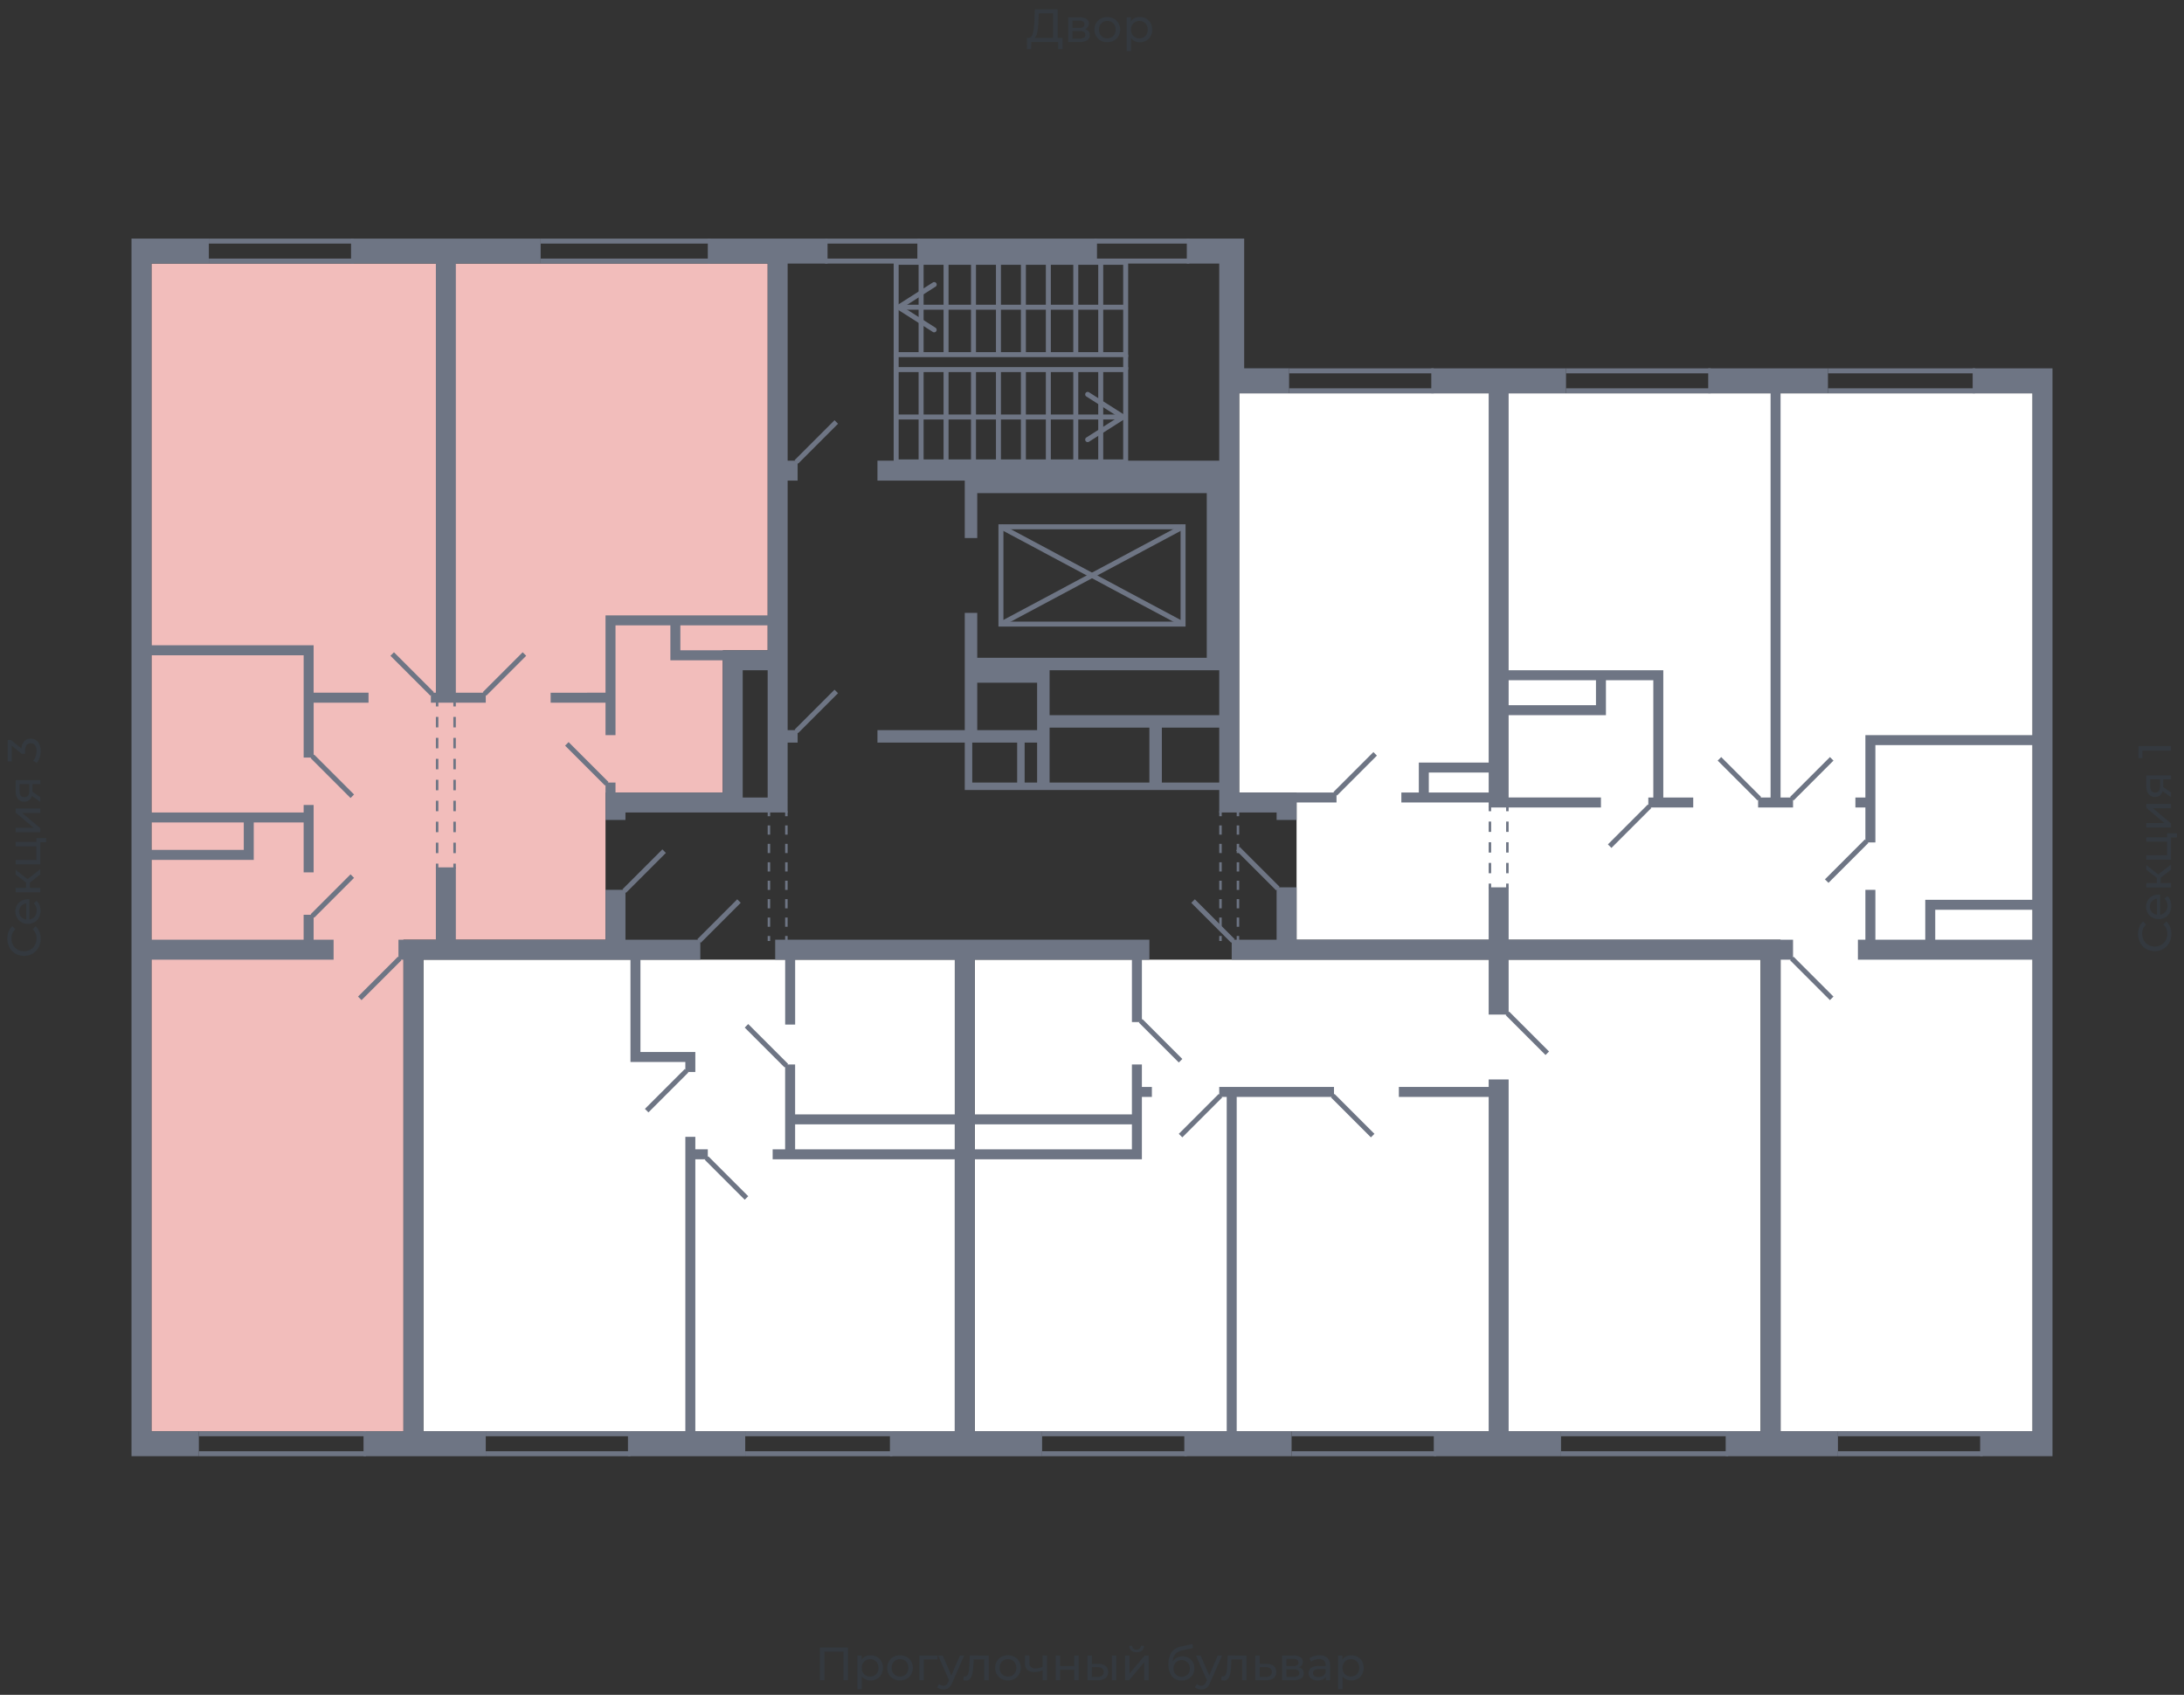 <svg xmlns="http://www.w3.org/2000/svg" width="656" height="509" viewBox="0 0 656 509">
  <rect x="0" y="0" width="656" height="509" fill="#333333" stroke="none"/>
  <title>1-2-2_2s_2-9fl</title>
  <g id="Слой_2" data-name="Слой 2">
    <g id="_1-2-2_2s_2-9fl" data-name="1-2-2_2s_2-9fl">
      <rect width="656" height="509" fill="none"/>
      <g id="hover">
        <polygon id="_1-2-2_2s_2-9fl_1" data-name="1-2-2_2s_2-9fl_1" points="372.212 118.118 610.505 118.118 610.505 429.848 534.821 429.848 534.821 282.226 389.447 282.226 389.447 238.014 372.212 238.014 372.212 118.118" fill="white"/>
        <polygon id="_1-2-2_2s_2-9fl_2" data-name="1-2-2_2s_2-9fl_2" points="528.826 288.221 528.826 429.848 292.781 429.848 292.781 288.221 364.718 288.221 528.826 288.221" fill="white"/>
        <polygon id="_1-2-2_2s_2-9fl_3" data-name="1-2-2_2s_2-9fl_3" points="286.786 288.221 286.786 429.848 127.174 429.848 127.174 288.221 232.832 288.221 286.786 288.221" fill="white"/>
        <polygon id="_1-2-2_2s_2-9fl_4" data-name="1-2-2_2s_2-9fl_4" points="181.877 282.226 121.179 282.226 121.179 429.848 45.495 429.848 45.495 79.152 230.584 79.152 230.584 195.301 217.096 195.301 217.096 238.014 181.877 238.014 181.877 282.226" fill="#F2BDBB"/>
      </g>
      <g id="o">
        <g>
          <line x1="552.056" y1="430.597" x2="595.518" y2="430.597" fill="none" stroke="#6e7584" stroke-miterlimit="10" stroke-width="1.499"/>
          <line x1="552.056" y1="436.592" x2="595.518" y2="436.592" fill="none" stroke="#6e7584" stroke-miterlimit="10" stroke-width="1.499"/>
          <line x1="549.058" y1="117.369" x2="593.27" y2="117.369" fill="none" stroke="#6e7584" stroke-miterlimit="10" stroke-width="1.499"/>
          <line x1="549.058" y1="111.374" x2="593.27" y2="111.374" fill="none" stroke="#6e7584" stroke-miterlimit="10" stroke-width="1.499"/>
          <line x1="470.377" y1="117.369" x2="513.839" y2="117.369" fill="none" stroke="#6e7584" stroke-miterlimit="10" stroke-width="1.499"/>
          <line x1="470.377" y1="111.374" x2="513.839" y2="111.374" fill="none" stroke="#6e7584" stroke-miterlimit="10" stroke-width="1.499"/>
          <line x1="387.199" y1="117.369" x2="430.661" y2="117.369" fill="none" stroke="#6e7584" stroke-miterlimit="10" stroke-width="1.499"/>
          <line x1="387.199" y1="111.374" x2="430.661" y2="111.374" fill="none" stroke="#6e7584" stroke-miterlimit="10" stroke-width="1.499"/>
          <line x1="109.939" y1="430.597" x2="59.732" y2="430.597" fill="none" stroke="#6e7584" stroke-miterlimit="10" stroke-width="1.499"/>
          <line x1="109.939" y1="436.592" x2="59.732" y2="436.592" fill="none" stroke="#6e7584" stroke-miterlimit="10" stroke-width="1.499"/>
          <line x1="106.192" y1="78.403" x2="62.73" y2="78.403" fill="none" stroke="#6e7584" stroke-miterlimit="10" stroke-width="1.499"/>
          <line x1="106.192" y1="72.408" x2="62.73" y2="72.408" fill="none" stroke="#6e7584" stroke-miterlimit="10" stroke-width="1.499"/>
          <line x1="213.349" y1="78.403" x2="162.394" y2="78.403" fill="none" stroke="#6e7584" stroke-miterlimit="10" stroke-width="1.499"/>
          <line x1="213.349" y1="72.408" x2="162.394" y2="72.408" fill="none" stroke="#6e7584" stroke-miterlimit="10" stroke-width="1.499"/>
          <line x1="189.37" y1="430.597" x2="145.908" y2="430.597" fill="none" stroke="#6e7584" stroke-miterlimit="10" stroke-width="1.499"/>
          <line x1="189.37" y1="436.592" x2="145.908" y2="436.592" fill="none" stroke="#6e7584" stroke-miterlimit="10" stroke-width="1.499"/>
          <line x1="268.052" y1="430.597" x2="223.84" y2="430.597" fill="none" stroke="#6e7584" stroke-miterlimit="10" stroke-width="1.499"/>
          <line x1="268.052" y1="436.592" x2="223.84" y2="436.592" fill="none" stroke="#6e7584" stroke-miterlimit="10" stroke-width="1.499"/>
          <line x1="387.948" y1="430.597" x2="431.41" y2="430.597" fill="none" stroke="#6e7584" stroke-miterlimit="10" stroke-width="1.499"/>
          <line x1="387.948" y1="436.592" x2="431.41" y2="436.592" fill="none" stroke="#6e7584" stroke-miterlimit="10" stroke-width="1.499"/>
          <line x1="468.878" y1="430.597" x2="519.084" y2="430.597" fill="none" stroke="#6e7584" stroke-miterlimit="10" stroke-width="1.499"/>
          <line x1="468.878" y1="436.592" x2="519.084" y2="436.592" fill="none" stroke="#6e7584" stroke-miterlimit="10" stroke-width="1.499"/>
          <line x1="313.013" y1="430.597" x2="356.475" y2="430.597" fill="none" stroke="#6e7584" stroke-miterlimit="10" stroke-width="1.499"/>
          <line x1="313.013" y1="436.592" x2="356.475" y2="436.592" fill="none" stroke="#6e7584" stroke-miterlimit="10" stroke-width="1.499"/>
        </g>
        <g>
          <line x1="328.749" y1="78.403" x2="357.225" y2="78.403" fill="none" stroke="#6e7584" stroke-miterlimit="10" stroke-width="1.499"/>
          <line x1="328.749" y1="72.408" x2="357.225" y2="72.408" fill="none" stroke="#6e7584" stroke-miterlimit="10" stroke-width="1.499"/>
        </g>
      </g>
      <g id="d">
        <g>
          <line x1="495.48" y1="242.136" x2="483.49" y2="254.125" fill="none" stroke="#6e7584" stroke-miterlimit="10" stroke-width="1.499"/>
          <line x1="371.837" y1="254.875" x2="383.827" y2="266.864" fill="none" stroke="#6e7584" stroke-miterlimit="10" stroke-width="1.499"/>
          <line x1="538.193" y1="287.846" x2="550.182" y2="299.836" fill="none" stroke="#6e7584" stroke-miterlimit="10" stroke-width="1.499"/>
          <line x1="528.451" y1="239.888" x2="516.462" y2="227.898" fill="none" stroke="#6e7584" stroke-miterlimit="10" stroke-width="1.499"/>
          <line x1="538.193" y1="239.888" x2="550.182" y2="227.898" fill="none" stroke="#6e7584" stroke-miterlimit="10" stroke-width="1.499"/>
          <line x1="548.684" y1="264.616" x2="560.673" y2="252.627" fill="none" stroke="#6e7584" stroke-miterlimit="10" stroke-width="1.499"/>
          <line x1="413.051" y1="226.399" x2="401.062" y2="238.389" fill="none" stroke="#6e7584" stroke-miterlimit="10" stroke-width="1.499"/>
          <g>
            <line x1="447.521" y1="242.136" x2="447.521" y2="243.634" fill="none" stroke="#6e7584" stroke-miterlimit="10" stroke-width="0.749"/>
            <line x1="447.521" y1="246.739" x2="447.521" y2="263.813" fill="none" stroke="#6e7584" stroke-miterlimit="10" stroke-width="0.749" stroke-dasharray="3.104 3.104"/>
            <line x1="447.521" y1="265.366" x2="447.521" y2="266.864" fill="none" stroke="#6e7584" stroke-miterlimit="10" stroke-width="0.749"/>
          </g>
          <g>
            <line x1="452.767" y1="242.136" x2="452.767" y2="243.634" fill="none" stroke="#6e7584" stroke-miterlimit="10" stroke-width="0.749"/>
            <line x1="452.767" y1="246.739" x2="452.767" y2="263.813" fill="none" stroke="#6e7584" stroke-miterlimit="10" stroke-width="0.749" stroke-dasharray="3.104 3.104"/>
            <line x1="452.767" y1="265.366" x2="452.767" y2="266.864" fill="none" stroke="#6e7584" stroke-miterlimit="10" stroke-width="0.749"/>
          </g>
          <line x1="157.523" y1="196.425" x2="145.533" y2="208.415" fill="none" stroke="#6e7584" stroke-miterlimit="10" stroke-width="1.499"/>
          <line x1="120.055" y1="287.846" x2="108.066" y2="299.836" fill="none" stroke="#6e7584" stroke-miterlimit="10" stroke-width="1.499"/>
          <line x1="129.797" y1="208.415" x2="117.807" y2="196.425" fill="none" stroke="#6e7584" stroke-miterlimit="10" stroke-width="1.499"/>
          <line x1="105.818" y1="239.138" x2="93.828" y2="227.149" fill="none" stroke="#6e7584" stroke-miterlimit="10" stroke-width="1.499"/>
          <line x1="105.818" y1="263.118" x2="93.828" y2="275.107" fill="none" stroke="#6e7584" stroke-miterlimit="10" stroke-width="1.499"/>
          <g>
            <line x1="131.295" y1="210.663" x2="131.295" y2="212.162" fill="none" stroke="#6e7584" stroke-miterlimit="10" stroke-width="0.749"/>
            <line x1="131.295" y1="215.309" x2="131.295" y2="257.797" fill="none" stroke="#6e7584" stroke-miterlimit="10" stroke-width="0.749" stroke-dasharray="3.147 3.147"/>
            <line x1="131.295" y1="259.371" x2="131.295" y2="260.869" fill="none" stroke="#6e7584" stroke-miterlimit="10" stroke-width="0.749"/>
          </g>
          <g>
            <line x1="136.541" y1="210.663" x2="136.541" y2="212.162" fill="none" stroke="#6e7584" stroke-miterlimit="10" stroke-width="0.749"/>
            <line x1="136.541" y1="215.309" x2="136.541" y2="257.797" fill="none" stroke="#6e7584" stroke-miterlimit="10" stroke-width="0.749" stroke-dasharray="3.147 3.147"/>
            <line x1="136.541" y1="259.371" x2="136.541" y2="260.869" fill="none" stroke="#6e7584" stroke-miterlimit="10" stroke-width="0.749"/>
          </g>
          <line x1="224.215" y1="308.079" x2="236.205" y2="320.068" fill="none" stroke="#6e7584" stroke-miterlimit="10" stroke-width="1.499"/>
          <line x1="194.241" y1="333.556" x2="206.231" y2="321.567" fill="none" stroke="#6e7584" stroke-miterlimit="10" stroke-width="1.499"/>
          <line x1="221.967" y1="270.611" x2="209.977" y2="282.601" fill="none" stroke="#6e7584" stroke-miterlimit="10" stroke-width="1.499"/>
          <line x1="212.225" y1="347.794" x2="224.215" y2="359.784" fill="none" stroke="#6e7584" stroke-miterlimit="10" stroke-width="1.499"/>
          <line x1="354.602" y1="318.569" x2="342.612" y2="306.58" fill="none" stroke="#6e7584" stroke-miterlimit="10" stroke-width="1.499"/>
          <line x1="412.302" y1="341.05" x2="400.312" y2="329.06" fill="none" stroke="#6e7584" stroke-miterlimit="10" stroke-width="1.499"/>
          <line x1="464.756" y1="316.321" x2="452.767" y2="304.332" fill="none" stroke="#6e7584" stroke-miterlimit="10" stroke-width="1.499"/>
          <line x1="358.349" y1="270.611" x2="370.338" y2="282.601" fill="none" stroke="#6e7584" stroke-miterlimit="10" stroke-width="1.499"/>
          <line x1="366.592" y1="329.06" x2="354.602" y2="341.05" fill="none" stroke="#6e7584" stroke-miterlimit="10" stroke-width="1.499"/>
          <line x1="199.486" y1="255.624" x2="187.497" y2="267.614" fill="none" stroke="#6e7584" stroke-miterlimit="10" stroke-width="1.499"/>
          <line x1="170.262" y1="223.402" x2="182.251" y2="235.392" fill="none" stroke="#6e7584" stroke-miterlimit="10" stroke-width="1.499"/>
        </g>
        <g>
          <line x1="239.202" y1="138.725" x2="251.192" y2="126.736" fill="none" stroke="#6e7584" stroke-miterlimit="10" stroke-width="1.499"/>
          <line x1="239.202" y1="219.655" x2="251.192" y2="207.666" fill="none" stroke="#6e7584" stroke-miterlimit="10" stroke-width="1.499"/>
          <g>
            <rect x="269.176" y="110.999" width="68.94" height="27.726" fill="none" stroke="#6e7584" stroke-miterlimit="10" stroke-width="1.499"/>
            <line x1="330.623" y1="138.725" x2="330.623" y2="110.999" fill="none" stroke="#6e7584" stroke-miterlimit="10" stroke-width="1.499"/>
            <line x1="323.129" y1="138.725" x2="323.129" y2="110.999" fill="none" stroke="#6e7584" stroke-miterlimit="10" stroke-width="1.499"/>
            <line x1="314.886" y1="138.725" x2="314.886" y2="110.999" fill="none" stroke="#6e7584" stroke-miterlimit="10" stroke-width="1.499"/>
            <line x1="307.393" y1="138.725" x2="307.393" y2="110.999" fill="none" stroke="#6e7584" stroke-miterlimit="10" stroke-width="1.499"/>
            <line x1="299.899" y1="138.725" x2="299.899" y2="110.999" fill="none" stroke="#6e7584" stroke-miterlimit="10" stroke-width="1.499"/>
            <line x1="292.406" y1="138.725" x2="292.406" y2="110.999" fill="none" stroke="#6e7584" stroke-miterlimit="10" stroke-width="1.499"/>
            <line x1="284.163" y1="138.725" x2="284.163" y2="110.999" fill="none" stroke="#6e7584" stroke-miterlimit="10" stroke-width="1.499"/>
            <line x1="276.669" y1="138.725" x2="276.669" y2="110.999" fill="none" stroke="#6e7584" stroke-miterlimit="10" stroke-width="1.499"/>
            <g>
              <line x1="269.176" y1="125.237" x2="336.314" y2="125.237" fill="none" stroke="#6e7584" stroke-miterlimit="10" stroke-width="1.499"/>
              <path d="M326.071,132.43a.749.749,0,0,1,.231-1.034l9.67-6.159-9.67-6.159a.749.749,0,1,1,.805-1.264l10.662,6.791a.749.749,0,0,1,0,1.264l-10.662,6.791a.751.751,0,0,1-1.036-.23Z" fill="#6e7584"/>
            </g>
          </g>
          <g>
            <rect x="269.176" y="78.777" width="68.94" height="27.726" fill="none" stroke="#6e7584" stroke-miterlimit="10" stroke-width="1.499"/>
            <line x1="330.623" y1="106.503" x2="330.623" y2="78.777" fill="none" stroke="#6e7584" stroke-miterlimit="10" stroke-width="1.499"/>
            <line x1="323.129" y1="106.503" x2="323.129" y2="78.777" fill="none" stroke="#6e7584" stroke-miterlimit="10" stroke-width="1.499"/>
            <line x1="314.886" y1="106.503" x2="314.886" y2="78.777" fill="none" stroke="#6e7584" stroke-miterlimit="10" stroke-width="1.499"/>
            <line x1="307.393" y1="106.503" x2="307.393" y2="78.777" fill="none" stroke="#6e7584" stroke-miterlimit="10" stroke-width="1.499"/>
            <line x1="299.899" y1="106.503" x2="299.899" y2="78.777" fill="none" stroke="#6e7584" stroke-miterlimit="10" stroke-width="1.499"/>
            <line x1="292.406" y1="106.503" x2="292.406" y2="78.777" fill="none" stroke="#6e7584" stroke-miterlimit="10" stroke-width="1.499"/>
            <line x1="284.163" y1="106.503" x2="284.163" y2="78.777" fill="none" stroke="#6e7584" stroke-miterlimit="10" stroke-width="1.499"/>
            <line x1="276.669" y1="106.503" x2="276.669" y2="78.777" fill="none" stroke="#6e7584" stroke-miterlimit="10" stroke-width="1.499"/>
            <g>
              <line x1="270.978" y1="92.266" x2="338.116" y2="92.266" fill="none" stroke="#6e7584" stroke-miterlimit="10" stroke-width="1.499"/>
              <path d="M281.221,99.459a.749.749,0,0,0-.231-1.035l-9.67-6.158,9.67-6.159a.75.75,0,1,0-.805-1.265l-10.662,6.791a.75.75,0,0,0,0,1.265l10.662,6.791a.751.751,0,0,0,1.036-.23Z" fill="#6e7584"/>
            </g>
          </g>
          <line x1="269.176" y1="110.999" x2="269.176" y2="106.503" fill="none" stroke="#6e7584" stroke-miterlimit="10" stroke-width="1.499"/>
          <line x1="338.116" y1="110.999" x2="338.116" y2="106.503" fill="none" stroke="#6e7584" stroke-miterlimit="10" stroke-width="1.499"/>
          <rect x="313.388" y="145.469" width="29.225" height="54.703" transform="translate(155.179 500.821) rotate(-90)" fill="none" stroke="#6e7584" stroke-miterlimit="10" stroke-width="1.499"/>
          <line x1="300.649" y1="187.433" x2="355.351" y2="158.208" fill="none" stroke="#6e7584" stroke-miterlimit="10" stroke-width="1.499"/>
          <line x1="355.351" y1="187.433" x2="300.649" y2="158.208" fill="none" stroke="#6e7584" stroke-miterlimit="10" stroke-width="1.499"/>
          <line x1="247.819" y1="78.403" x2="276.295" y2="78.403" fill="none" stroke="#6e7584" stroke-miterlimit="10" stroke-width="1.499"/>
          <line x1="247.819" y1="72.408" x2="276.295" y2="72.408" fill="none" stroke="#6e7584" stroke-miterlimit="10" stroke-width="1.499"/>
          <g>
            <line x1="236.205" y1="282.601" x2="236.205" y2="281.102" fill="none" stroke="#6e7584" stroke-miterlimit="10" stroke-width="0.749"/>
            <line x1="236.205" y1="278.335" x2="236.205" y2="246.517" fill="none" stroke="#6e7584" stroke-miterlimit="10" stroke-width="0.749" stroke-dasharray="2.767 2.767"/>
            <line x1="236.205" y1="245.133" x2="236.205" y2="243.634" fill="none" stroke="#6e7584" stroke-miterlimit="10" stroke-width="0.749"/>
          </g>
          <g>
            <line x1="230.959" y1="282.601" x2="230.959" y2="281.102" fill="none" stroke="#6e7584" stroke-miterlimit="10" stroke-width="0.749"/>
            <line x1="230.959" y1="278.335" x2="230.959" y2="246.517" fill="none" stroke="#6e7584" stroke-miterlimit="10" stroke-width="0.749" stroke-dasharray="2.767 2.767"/>
            <line x1="230.959" y1="245.133" x2="230.959" y2="243.634" fill="none" stroke="#6e7584" stroke-miterlimit="10" stroke-width="0.749"/>
          </g>
          <g>
            <line x1="371.837" y1="282.601" x2="371.837" y2="281.102" fill="none" stroke="#6e7584" stroke-miterlimit="10" stroke-width="0.749"/>
            <line x1="371.837" y1="278.335" x2="371.837" y2="246.517" fill="none" stroke="#6e7584" stroke-miterlimit="10" stroke-width="0.749" stroke-dasharray="2.767 2.767"/>
            <line x1="371.837" y1="245.133" x2="371.837" y2="243.634" fill="none" stroke="#6e7584" stroke-miterlimit="10" stroke-width="0.749"/>
          </g>
          <g>
            <line x1="366.592" y1="282.601" x2="366.592" y2="281.102" fill="none" stroke="#6e7584" stroke-miterlimit="10" stroke-width="0.749"/>
            <line x1="366.592" y1="278.335" x2="366.592" y2="246.517" fill="none" stroke="#6e7584" stroke-miterlimit="10" stroke-width="0.749" stroke-dasharray="2.767 2.767"/>
            <line x1="366.592" y1="245.133" x2="366.592" y2="243.634" fill="none" stroke="#6e7584" stroke-miterlimit="10" stroke-width="0.749"/>
          </g>
        </g>
      </g>
      <g id="s">
        <g>
          <path d="M592.521,110.625v7.493h17.984V220.779H560.3v18.734h-3v3h3V253h3V223.777h47.209v46.459H578.283v11.99H563.3V267.239h-3v14.987h-2.248v6h52.454V429.848H594.769v7.494H616.5V110.625Zm17.984,171.6H581.281v-8.992h29.224Z" fill="#6e7584"/>
          <path d="M447.147,242.51h33.721v-3H453.142V214.784h29.224v-10.49H496.6v35.219h-1.5v3h13.489v-3H499.6V201.3H453.142V118.118h17.235v-7.493H429.912v7.493h17.235v110.9H426.165v8.992h-5.246v3h26.228Zm6-38.216h26.227v7.493H453.142Zm-23.98,33.72v-6h17.985v6Z" fill="#6e7584"/>
          <polygon points="531.823 239.513 528.077 239.513 528.077 242.51 538.568 242.51 538.568 239.513 534.821 239.513 534.821 118.118 549.058 118.118 549.058 110.625 513.09 110.625 513.09 118.118 531.823 118.118 531.823 239.513" fill="#6e7584"/>
          <path d="M94.2,274.732h-3v7.494H45.5V258.247H76.218V247.006H91.205v14.987h3V241.761h-3v2.248H45.5V196.8h45.71v30.723h3V211.038h16.485v-3H94.2V193.8H45.5V79.152H62.73V71.658H39.5V437.342H59.732v-7.494H45.5V288.221h54.7v-6H94.2ZM45.5,247.006H73.221v8.243H45.5Z" fill="#6e7584"/>
          <polygon points="130.921 208.04 129.422 208.04 129.422 211.038 130.921 211.038 136.916 211.038 145.908 211.038 145.908 208.04 136.916 208.04 136.916 79.152 162.393 79.152 162.393 71.658 105.443 71.658 105.443 79.152 130.921 79.152 130.921 208.04" fill="#6e7584"/>
          <polygon points="127.174 288.221 189.37 288.221 189.37 318.944 192.368 318.944 205.856 318.944 205.856 321.942 208.853 321.942 208.853 315.947 205.856 315.947 192.368 315.947 192.368 288.221 210.352 288.221 210.352 282.226 190.869 282.226 187.871 282.226 187.871 267.239 181.877 267.239 181.877 282.226 136.916 282.226 136.916 260.495 130.921 260.495 130.921 282.226 121.179 282.226 119.681 282.226 119.681 288.221 121.179 288.221 121.179 429.848 109.19 429.848 109.19 437.342 121.179 437.342 127.174 437.342 145.908 437.342 145.908 429.848 127.174 429.848 127.174 288.221" fill="#6e7584"/>
          <polygon points="208.853 348.169 212.6 348.169 212.6 345.171 208.853 345.171 208.853 341.425 205.856 341.425 205.856 429.848 188.621 429.848 188.621 437.342 223.84 437.342 223.84 429.848 208.853 429.848 208.853 348.169" fill="#6e7584"/>
          <polygon points="453.142 324.19 447.147 324.19 447.147 326.438 420.17 326.438 420.17 329.435 447.147 329.435 447.147 429.848 430.661 429.848 430.661 437.342 468.878 437.342 468.878 429.848 453.142 429.848 453.142 324.19" fill="#6e7584"/>
          <polygon points="534.821 288.221 538.568 288.221 538.568 282.226 534.821 282.226 453.142 282.226 453.142 266.49 447.147 266.49 447.147 282.226 389.447 282.226 389.447 266.49 383.452 266.49 383.452 282.226 369.964 282.226 369.964 288.221 383.452 288.221 447.147 288.221 447.147 304.706 453.142 304.706 453.142 288.221 528.826 288.221 528.826 429.848 518.335 429.848 518.335 437.342 528.826 437.342 534.821 437.342 552.056 437.342 552.056 429.848 534.821 429.848 534.821 288.221" fill="#6e7584"/>
          <polygon points="366.217 326.438 366.217 329.435 368.465 329.435 368.465 429.848 355.726 429.848 355.726 437.342 387.948 437.342 387.948 429.848 371.462 429.848 371.462 329.435 400.687 329.435 400.687 326.438 368.465 326.438 366.217 326.438" fill="#6e7584"/>
          <path d="M342.987,319.693h-3V334.68H292.781V288.221H339.99v18.734h3V288.221h2.248v-6h-112.4v6h3V307.7h3V288.221h47.959V334.68H238.827V319.693h-3v25.478h-3.747v3h54.7v81.679H267.3v7.494h45.71v-7.494H292.781V348.169h50.206V329.435h3v-3h-3Zm-56.2,25.478H238.827v-7.493h47.959Zm53.2,0H292.781v-7.493H339.99Z" fill="#6e7584"/>
          <rect x="275.545" y="71.658" width="53.953" height="7.493" fill="#6e7584"/>
          <path d="M236.579,223.027h3v-3.746h-3V144.345h3v-5.994h-3v-59.2h11.99V71.658H212.6v7.494h17.984V184.81H181.877v23.23H165.391v3h16.486v9.741h3V187.808H201.36V198.3H217.1v39.715H184.874v-3h-3v11.24h5.994v-2.248h48.708Zm-6,16.486h-7.493V201.3h7.493Zm0-44.212H204.357v-7.493h26.227Z" fill="#6e7584"/>
          <path d="M289.783,235.017v2.248h76.434v6.744h17.235v2.248h6v-5.245h11.989v-3H372.212v-119.9H387.2v-7.493H373.71V71.658H356.475v7.494h9.742v31.473h0v27.726H263.556v5.994h26.227v17.236h3.747V148.092h68.94v49.457H293.53V184.061h-3.747v35.22H263.556v3.746h26.227Zm21.731,0h-3.746v-11.99h3.746Zm54.7,0H348.982V218.531h17.235ZM315.261,201.3h50.956v13.488H315.261Zm0,17.235h29.974v16.486H315.261ZM293.53,205.043h17.984v14.238H293.53Zm-1.5,17.984h13.488v11.99H292.031Z" fill="#6e7584"/>
        </g>
      </g>
      <g id="t" opacity="0.4">
        <g>
          <path d="M254.708,494.809v9.8h-1.372v-8.582h-5.684v8.582h-1.386v-9.8Z" fill="#34424f"/>
          <path d="M263.4,497.6a3.433,3.433,0,0,1,1.337,1.33,4.29,4.29,0,0,1,0,3.955,3.411,3.411,0,0,1-1.337,1.337,3.894,3.894,0,0,1-1.932.476,3.443,3.443,0,0,1-1.463-.308,3.034,3.034,0,0,1-1.127-.9v3.836h-1.344V497.189h1.288v1.176a2.857,2.857,0,0,1,1.134-.931,3.578,3.578,0,0,1,1.512-.315A3.9,3.9,0,0,1,263.4,497.6Zm-.763,5.593a2.378,2.378,0,0,0,.9-.924,3,3,0,0,0,0-2.73,2.326,2.326,0,0,0-.9-.917,2.545,2.545,0,0,0-1.281-.323,2.481,2.481,0,0,0-1.267.33,2.379,2.379,0,0,0-.9.917,2.736,2.736,0,0,0-.329,1.358,2.815,2.815,0,0,0,.322,1.365,2.3,2.3,0,0,0,.9.924,2.645,2.645,0,0,0,2.555,0Z" fill="#34424f"/>
          <path d="M268.358,504.2a3.553,3.553,0,0,1-1.379-1.351,4.086,4.086,0,0,1,0-3.906,3.5,3.5,0,0,1,1.379-1.344,4.318,4.318,0,0,1,3.969,0,3.524,3.524,0,0,1,1.372,1.344,4.086,4.086,0,0,1,0,3.906,3.576,3.576,0,0,1-1.372,1.351,4.264,4.264,0,0,1-3.969,0Zm3.269-1.015a2.327,2.327,0,0,0,.889-.924,3.054,3.054,0,0,0,0-2.73,2.277,2.277,0,0,0-.889-.917,2.7,2.7,0,0,0-2.562,0,2.319,2.319,0,0,0-.9.917,3,3,0,0,0,0,2.73,2.371,2.371,0,0,0,.9.924,2.658,2.658,0,0,0,2.562,0Z" fill="#34424f"/>
          <path d="M281.6,498.365h-4.117v6.244h-1.344v-7.42H281.6Z" fill="#34424f"/>
          <path d="M289.637,497.189l-3.6,8.162a3.684,3.684,0,0,1-1.114,1.6,2.539,2.539,0,0,1-1.532.462,3.261,3.261,0,0,1-1.058-.175,2.178,2.178,0,0,1-.847-.511l.574-1.008a1.873,1.873,0,0,0,1.331.546,1.28,1.28,0,0,0,.818-.26,2.2,2.2,0,0,0,.6-.888l.237-.518-3.275-7.406h1.4l2.59,5.936,2.562-5.936Z" fill="#34424f"/>
          <path d="M296.987,497.189v7.42h-1.344v-6.244h-3.192l-.084,1.652a17.748,17.748,0,0,1-.266,2.5,3.944,3.944,0,0,1-.644,1.6,1.467,1.467,0,0,1-1.246.6,3.176,3.176,0,0,1-.826-.126l.084-1.135a1.442,1.442,0,0,0,.336.042.909.909,0,0,0,.84-.489,3.09,3.09,0,0,0,.364-1.162q.084-.672.154-1.918l.126-2.744Z" fill="#34424f"/>
          <path d="M300.781,504.2a3.553,3.553,0,0,1-1.379-1.351,4.086,4.086,0,0,1,0-3.906,3.5,3.5,0,0,1,1.379-1.344,4.071,4.071,0,0,1,1.988-.483,4.03,4.03,0,0,1,1.981.483,3.517,3.517,0,0,1,1.372,1.344,4.086,4.086,0,0,1,0,3.906,3.569,3.569,0,0,1-1.372,1.351,3.981,3.981,0,0,1-1.981.49A4.021,4.021,0,0,1,300.781,504.2Zm3.269-1.015a2.327,2.327,0,0,0,.889-.924,3.054,3.054,0,0,0,0-2.73,2.277,2.277,0,0,0-.889-.917,2.7,2.7,0,0,0-2.562,0,2.319,2.319,0,0,0-.9.917,3,3,0,0,0,0,2.73,2.371,2.371,0,0,0,.9.924,2.658,2.658,0,0,0,2.562,0Z" fill="#34424f"/>
          <path d="M314.487,497.189v7.42h-1.344v-3a5.646,5.646,0,0,1-2.394.56,3.21,3.21,0,0,1-2.142-.644,2.4,2.4,0,0,1-.756-1.932v-2.408H309.2v2.324a1.408,1.408,0,0,0,.483,1.162,2.091,2.091,0,0,0,1.351.392,5.352,5.352,0,0,0,2.114-.49v-3.388Z" fill="#34424f"/>
          <path d="M317.091,497.189h1.344v3.15h4.228v-3.15h1.344v7.42h-1.344V501.5h-4.228v3.109h-1.344Z" fill="#34424f"/>
          <path d="M332.113,500.353a2.207,2.207,0,0,1,.742,1.778,2.25,2.25,0,0,1-.805,1.855,3.536,3.536,0,0,1-2.3.637l-3.122-.014v-7.42h1.344V499.7l2,.013A3.281,3.281,0,0,1,332.113,500.353Zm-1.085,2.884a1.355,1.355,0,0,0,.469-1.12,1.226,1.226,0,0,0-.462-1.064,2.415,2.415,0,0,0-1.386-.35l-1.68-.028v2.911l1.68.015A2.109,2.109,0,0,0,331.028,503.237Zm2.933-6.048h1.344v7.42h-1.344Z" fill="#34424f"/>
          <path d="M337.922,497.189h1.345v5.4l4.549-5.4h1.219v7.42H343.69v-5.4l-4.535,5.4h-1.233Zm1.863-1.463a1.83,1.83,0,0,1-.588-1.435h.909a1.126,1.126,0,0,0,.357.833,1.309,1.309,0,0,0,.917.315,1.337,1.337,0,0,0,.925-.315,1.109,1.109,0,0,0,.363-.833h.938a1.809,1.809,0,0,1-.6,1.435,2.414,2.414,0,0,1-1.609.5A2.382,2.382,0,0,1,339.785,495.726Z" fill="#34424f"/>
          <path d="M357.033,497.9a3.269,3.269,0,0,1,1.266,1.281,3.776,3.776,0,0,1,.455,1.869,3.728,3.728,0,0,1-.483,1.911,3.329,3.329,0,0,1-1.357,1.3,4.213,4.213,0,0,1-2,.462,3.51,3.51,0,0,1-2.918-1.3,5.723,5.723,0,0,1-1.029-3.647,5.991,5.991,0,0,1,.938-3.577,4.571,4.571,0,0,1,2.869-1.715l3.389-.756.2,1.231-3.121.673a4.078,4.078,0,0,0-2.171,1.092,3.516,3.516,0,0,0-.812,2.212,3.255,3.255,0,0,1,1.233-1.106,3.627,3.627,0,0,1,1.694-.392A3.674,3.674,0,0,1,357.033,497.9Zm-.82,5.376a2.261,2.261,0,0,0,.862-.889,2.671,2.671,0,0,0,.307-1.295,2.444,2.444,0,1,0-4.885,0,2.62,2.62,0,0,0,.315,1.295,2.28,2.28,0,0,0,.875.889,2.638,2.638,0,0,0,2.526,0Z" fill="#34424f"/>
          <path d="M367.084,497.189l-3.6,8.162a3.675,3.675,0,0,1-1.113,1.6,2.54,2.54,0,0,1-1.533.462,3.259,3.259,0,0,1-1.057-.175,2.171,2.171,0,0,1-.847-.511l.574-1.008a1.872,1.872,0,0,0,1.33.546,1.28,1.28,0,0,0,.819-.26,2.2,2.2,0,0,0,.6-.888l.238-.518-3.276-7.406h1.4l2.59,5.936,2.562-5.936Z" fill="#34424f"/>
          <path d="M374.434,497.189v7.42H373.09v-6.244H369.9l-.084,1.652a17.454,17.454,0,0,1-.266,2.5,3.93,3.93,0,0,1-.644,1.6,1.467,1.467,0,0,1-1.246.6,3.182,3.182,0,0,1-.826-.126l.084-1.135a1.448,1.448,0,0,0,.336.042.909.909,0,0,0,.84-.489,3.09,3.09,0,0,0,.364-1.162q.084-.672.154-1.918l.126-2.744Z" fill="#34424f"/>
          <path d="M382.625,500.353a2.207,2.207,0,0,1,.741,1.778,2.249,2.249,0,0,1-.8,1.855,3.539,3.539,0,0,1-2.3.637l-3.22-.014v-7.42h1.344V499.7l2.086.013A3.309,3.309,0,0,1,382.625,500.353Zm-1.1,2.884a1.352,1.352,0,0,0,.469-1.12,1.237,1.237,0,0,0-.454-1.064,2.414,2.414,0,0,0-1.394-.35l-1.764-.028v2.911l1.764.015A2.107,2.107,0,0,0,381.525,503.237Z" fill="#34424f"/>
          <path d="M391.584,502.565a1.756,1.756,0,0,1-.735,1.512,3.725,3.725,0,0,1-2.191.532h-3.57v-7.42h3.444a3.671,3.671,0,0,1,2.058.5,1.6,1.6,0,0,1,.742,1.407,1.661,1.661,0,0,1-.315,1.015,1.957,1.957,0,0,1-.875.651A1.708,1.708,0,0,1,391.584,502.565Zm-5.18-2.184h2.016a2.028,2.028,0,0,0,1.169-.28.929.929,0,0,0,.4-.812q0-1.063-1.568-1.064H386.4Zm3.416,2.926a.909.909,0,0,0,.42-.826.988.988,0,0,0-.385-.855,2.085,2.085,0,0,0-1.211-.279H386.4v2.226h2.156A2.392,2.392,0,0,0,389.82,503.307Z" fill="#34424f"/>
          <path d="M398.689,497.875a2.916,2.916,0,0,1,.819,2.253v4.481h-1.274v-.981a2.116,2.116,0,0,1-.959.791,3.639,3.639,0,0,1-1.477.274,3.088,3.088,0,0,1-2-.6,2.068,2.068,0,0,1-.034-3.157,3.518,3.518,0,0,1,2.267-.6h2.129v-.266a1.715,1.715,0,0,0-.5-1.33,2.125,2.125,0,0,0-1.484-.462,3.919,3.919,0,0,0-1.288.217,3.315,3.315,0,0,0-1.064.581l-.56-1.008a4.061,4.061,0,0,1,1.372-.707,5.755,5.755,0,0,1,1.695-.245A3.353,3.353,0,0,1,398.689,497.875Zm-1.336,5.439a1.971,1.971,0,0,0,.812-.973v-1.036h-2.073q-1.707,0-1.708,1.148a1.035,1.035,0,0,0,.434.881,1.982,1.982,0,0,0,1.2.323A2.506,2.506,0,0,0,397.353,503.314Z" fill="#34424f"/>
          <path d="M407.8,497.6a3.433,3.433,0,0,1,1.337,1.33,4.29,4.29,0,0,1,0,3.955,3.411,3.411,0,0,1-1.337,1.337,3.891,3.891,0,0,1-1.932.476,3.443,3.443,0,0,1-1.463-.308,3.042,3.042,0,0,1-1.127-.9v3.836H401.93V497.189h1.288v1.176a2.864,2.864,0,0,1,1.134-.931,3.578,3.578,0,0,1,1.512-.315A3.9,3.9,0,0,1,407.8,497.6Zm-.763,5.593a2.378,2.378,0,0,0,.9-.924,3,3,0,0,0,0-2.73,2.326,2.326,0,0,0-.9-.917,2.545,2.545,0,0,0-1.281-.323,2.481,2.481,0,0,0-1.267.33,2.379,2.379,0,0,0-.9.917,2.736,2.736,0,0,0-.329,1.358,2.815,2.815,0,0,0,.322,1.365,2.3,2.3,0,0,0,.9.924,2.645,2.645,0,0,0,2.555,0Z" fill="#34424f"/>
        </g>
        <g>
          <path d="M319.135,11.391V14.75h-1.3V12.609H309.77l-.015,2.141h-1.3l.013-3.359h.476q.926-.056,1.3-1.463a18.517,18.517,0,0,0,.462-3.97l.1-3.149h6.887v8.582ZM311.61,9.515a3.348,3.348,0,0,1-.833,1.876h5.531V4.027h-4.3l-.07,2.057A22.829,22.829,0,0,1,311.61,9.515Z" fill="#34424f"/>
          <path d="M327.325,10.565a1.754,1.754,0,0,1-.735,1.512,3.722,3.722,0,0,1-2.191.532h-3.57V5.189h3.444a3.677,3.677,0,0,1,2.059.5,1.6,1.6,0,0,1,.741,1.407,1.661,1.661,0,0,1-.315,1.015,1.957,1.957,0,0,1-.875.651A1.708,1.708,0,0,1,327.325,10.565Zm-5.179-2.184h2.015a2.034,2.034,0,0,0,1.17-.28.931.931,0,0,0,.4-.812q0-1.063-1.568-1.064h-2.015Zm3.416,2.926a.911.911,0,0,0,.419-.826.988.988,0,0,0-.385-.855,2.085,2.085,0,0,0-1.211-.279h-2.239v2.226H324.3A2.4,2.4,0,0,0,325.562,11.307Z" fill="#34424f"/>
          <path d="M330.615,12.2a3.553,3.553,0,0,1-1.379-1.351,3.841,3.841,0,0,1-.5-1.953,3.836,3.836,0,0,1,.5-1.953A3.5,3.5,0,0,1,330.615,5.6a4.318,4.318,0,0,1,3.969,0,3.517,3.517,0,0,1,1.372,1.344,3.836,3.836,0,0,1,.5,1.953,3.841,3.841,0,0,1-.5,1.953,3.569,3.569,0,0,1-1.372,1.351,4.264,4.264,0,0,1-3.969,0Zm3.269-1.015a2.327,2.327,0,0,0,.889-.924A2.815,2.815,0,0,0,335.1,8.9a2.818,2.818,0,0,0-.322-1.365,2.277,2.277,0,0,0-.889-.917,2.7,2.7,0,0,0-2.562,0,2.319,2.319,0,0,0-.9.917A2.777,2.777,0,0,0,330.1,8.9a2.774,2.774,0,0,0,.329,1.365,2.371,2.371,0,0,0,.9.924,2.658,2.658,0,0,0,2.562,0Z" fill="#34424f"/>
          <path d="M344.265,5.6a3.433,3.433,0,0,1,1.337,1.33,3.942,3.942,0,0,1,.483,1.974,3.979,3.979,0,0,1-.483,1.981,3.411,3.411,0,0,1-1.337,1.337,3.891,3.891,0,0,1-1.932.476,3.443,3.443,0,0,1-1.463-.308,3.042,3.042,0,0,1-1.127-.9v3.836H338.4V5.189h1.288V6.365a2.864,2.864,0,0,1,1.134-.931,3.578,3.578,0,0,1,1.512-.315A3.9,3.9,0,0,1,344.265,5.6Zm-.763,5.593a2.371,2.371,0,0,0,.9-.924,2.774,2.774,0,0,0,.329-1.365,2.777,2.777,0,0,0-.329-1.365,2.319,2.319,0,0,0-.9-.917,2.545,2.545,0,0,0-1.281-.323,2.481,2.481,0,0,0-1.267.33,2.379,2.379,0,0,0-.9.917,2.736,2.736,0,0,0-.329,1.358,2.815,2.815,0,0,0,.322,1.365,2.31,2.31,0,0,0,.9.924,2.645,2.645,0,0,0,2.555,0Z" fill="#34424f"/>
        </g>
        <g>
          <path d="M11.57,284.558a4.785,4.785,0,0,1-1.792,1.855,4.968,4.968,0,0,1-2.57.672,4.966,4.966,0,0,1-2.568-.672,4.777,4.777,0,0,1-1.792-1.862,5.449,5.449,0,0,1-.651-2.66,5.567,5.567,0,0,1,.385-2.1,4.288,4.288,0,0,1,1.141-1.624l.882.91a3.654,3.654,0,0,0-1.162,2.758,3.992,3.992,0,0,0,.49,1.974,3.54,3.54,0,0,0,1.351,1.379,3.774,3.774,0,0,0,1.924.5,3.776,3.776,0,0,0,1.926-.5,3.547,3.547,0,0,0,1.351-1.379,3.992,3.992,0,0,0,.49-1.974A3.659,3.659,0,0,0,9.8,279.077l.882-.91a4.354,4.354,0,0,1,1.148,1.631,5.527,5.527,0,0,1,.392,2.107A5.419,5.419,0,0,1,11.57,284.558Z" fill="#34424f"/>
          <path d="M8.847,270.089v6.02a2.331,2.331,0,0,0,1.575-.861,2.808,2.808,0,0,0,.595-1.827,2.752,2.752,0,0,0-.9-2.142l.868-.742a3.249,3.249,0,0,1,.9,1.253,4.72,4.72,0,0,1-.176,3.759,3.43,3.43,0,0,1-1.35,1.407,3.878,3.878,0,0,1-1.96.5,3.933,3.933,0,0,1-1.946-.483A3.462,3.462,0,0,1,5.1,275.64a3.79,3.79,0,0,1-.483-1.911,3.712,3.712,0,0,1,.483-1.9,3.4,3.4,0,0,1,1.351-1.3,4.112,4.112,0,0,1,1.988-.469A3.774,3.774,0,0,1,8.847,270.089Zm-2.506,5.257a2.374,2.374,0,0,0,1.54.763v-4.76a2.387,2.387,0,0,0-1.533.763,2.5,2.5,0,0,0-.007,3.234Z" fill="#34424f"/>
          <path d="M8.973,265.091v1.54h3.136v1.345H4.689v-1.345H7.825v-1.568l-3.136-2.408v-1.442l3.57,2.814,3.85-3.009V262.6Z" fill="#34424f"/>
          <path d="M10.933,251.679h2.954v1.274H12.109V259.6H4.689v-1.345h6.244V254.2H4.689v-1.344h6.244Z" fill="#34424f"/>
          <path d="M4.689,249.944V248.6h5.4l-5.4-4.55v-1.218h7.42v1.344h-5.4l5.4,4.535v1.233Z" fill="#34424f"/>
          <path d="M4.689,234.278h7.42v1.2H9.757v2.31l2.352,1.624v1.442l-2.534-1.806a2.464,2.464,0,0,1-.833,1.288,2.3,2.3,0,0,1-1.45.448,2.292,2.292,0,0,1-1.938-.868,3.854,3.854,0,0,1-.665-2.394Zm3.745,4.669a2.308,2.308,0,0,0,.357-1.407v-2.058H5.865v2q0,1.932,1.469,1.932A1.292,1.292,0,0,0,8.434,238.947Z" fill="#34424f"/>
          <path d="M7.314,222.574a2.576,2.576,0,0,1,1.911-.756,2.828,2.828,0,0,1,1.519.42,2.892,2.892,0,0,1,1.078,1.253,4.7,4.7,0,0,1,.4,2.037,6.461,6.461,0,0,1-.315,2.016,4.3,4.3,0,0,1-.875,1.582l-1.106-.644a3.682,3.682,0,0,0,.763-1.288,4.817,4.817,0,0,0,.287-1.666,2.761,2.761,0,0,0-.462-1.7,1.51,1.51,0,0,0-1.274-.609,1.479,1.479,0,0,0-1.26.6,3.037,3.037,0,0,0-.448,1.82v.784h-.98L3.527,223.96v4.718H2.309V222.21h.952l3.164,2.562A3.5,3.5,0,0,1,7.314,222.574Z" fill="#34424f"/>
        </g>
        <g>
          <path d="M651.569,283.143A4.778,4.778,0,0,1,649.777,285a5.245,5.245,0,0,1-5.137,0,4.77,4.77,0,0,1-1.792-1.862,5.439,5.439,0,0,1-.652-2.66,5.567,5.567,0,0,1,.385-2.1,4.3,4.3,0,0,1,1.142-1.624l.881.91a3.654,3.654,0,0,0-1.162,2.758,3.982,3.982,0,0,0,.491,1.974,3.544,3.544,0,0,0,1.35,1.379,3.978,3.978,0,0,0,3.851,0,3.551,3.551,0,0,0,1.35-1.379,3.982,3.982,0,0,0,.491-1.974,3.663,3.663,0,0,0-1.176-2.758l.882-.91a4.352,4.352,0,0,1,1.147,1.631,5.5,5.5,0,0,1,.393,2.107A5.412,5.412,0,0,1,651.569,283.143Z" fill="#34424f"/>
          <path d="M648.847,268.674v6.02a2.334,2.334,0,0,0,1.575-.861,2.814,2.814,0,0,0,.6-1.827,2.75,2.75,0,0,0-.9-2.142l.868-.742a3.234,3.234,0,0,1,.9,1.253,4.731,4.731,0,0,1-.176,3.759,3.432,3.432,0,0,1-1.351,1.407,3.875,3.875,0,0,1-1.96.5,3.936,3.936,0,0,1-1.946-.483,3.46,3.46,0,0,1-1.35-1.33,3.781,3.781,0,0,1-.484-1.911,3.7,3.7,0,0,1,.484-1.9,3.4,3.4,0,0,1,1.35-1.3,4.112,4.112,0,0,1,1.988-.469A3.774,3.774,0,0,1,648.847,268.674Zm-2.506,5.257a2.369,2.369,0,0,0,1.54.763v-4.76a2.385,2.385,0,0,0-1.533.763,2.5,2.5,0,0,0-.007,3.234Z" fill="#34424f"/>
          <path d="M648.973,263.676v1.54h3.135v1.345h-7.42v-1.345h3.136v-1.568l-3.136-2.408V259.8l3.571,2.814,3.849-3.009v1.581Z" fill="#34424f"/>
          <path d="M650.933,250.264h2.954v1.274h-1.779v6.65h-7.42v-1.344h6.245v-4.06h-6.245V251.44h6.245Z" fill="#34424f"/>
          <path d="M644.688,248.529v-1.344h5.4l-5.4-4.55v-1.218h7.42v1.344h-5.4l5.4,4.535v1.233Z" fill="#34424f"/>
          <path d="M644.688,232.863h7.42v1.2h-2.351v2.31L652.108,238v1.442l-2.534-1.806a2.458,2.458,0,0,1-.833,1.288,2.585,2.585,0,0,1-3.387-.42,3.848,3.848,0,0,1-.666-2.394Zm3.746,4.669a2.308,2.308,0,0,0,.356-1.407v-2.058h-2.926v2q0,1.932,1.47,1.932A1.3,1.3,0,0,0,648.434,237.532Z" fill="#34424f"/>
          <path d="M642.309,224.071h9.8v1.386h-8.582v2.212h-1.217Z" fill="#34424f"/>
        </g>
      </g>
    </g>
  </g>
</svg>
